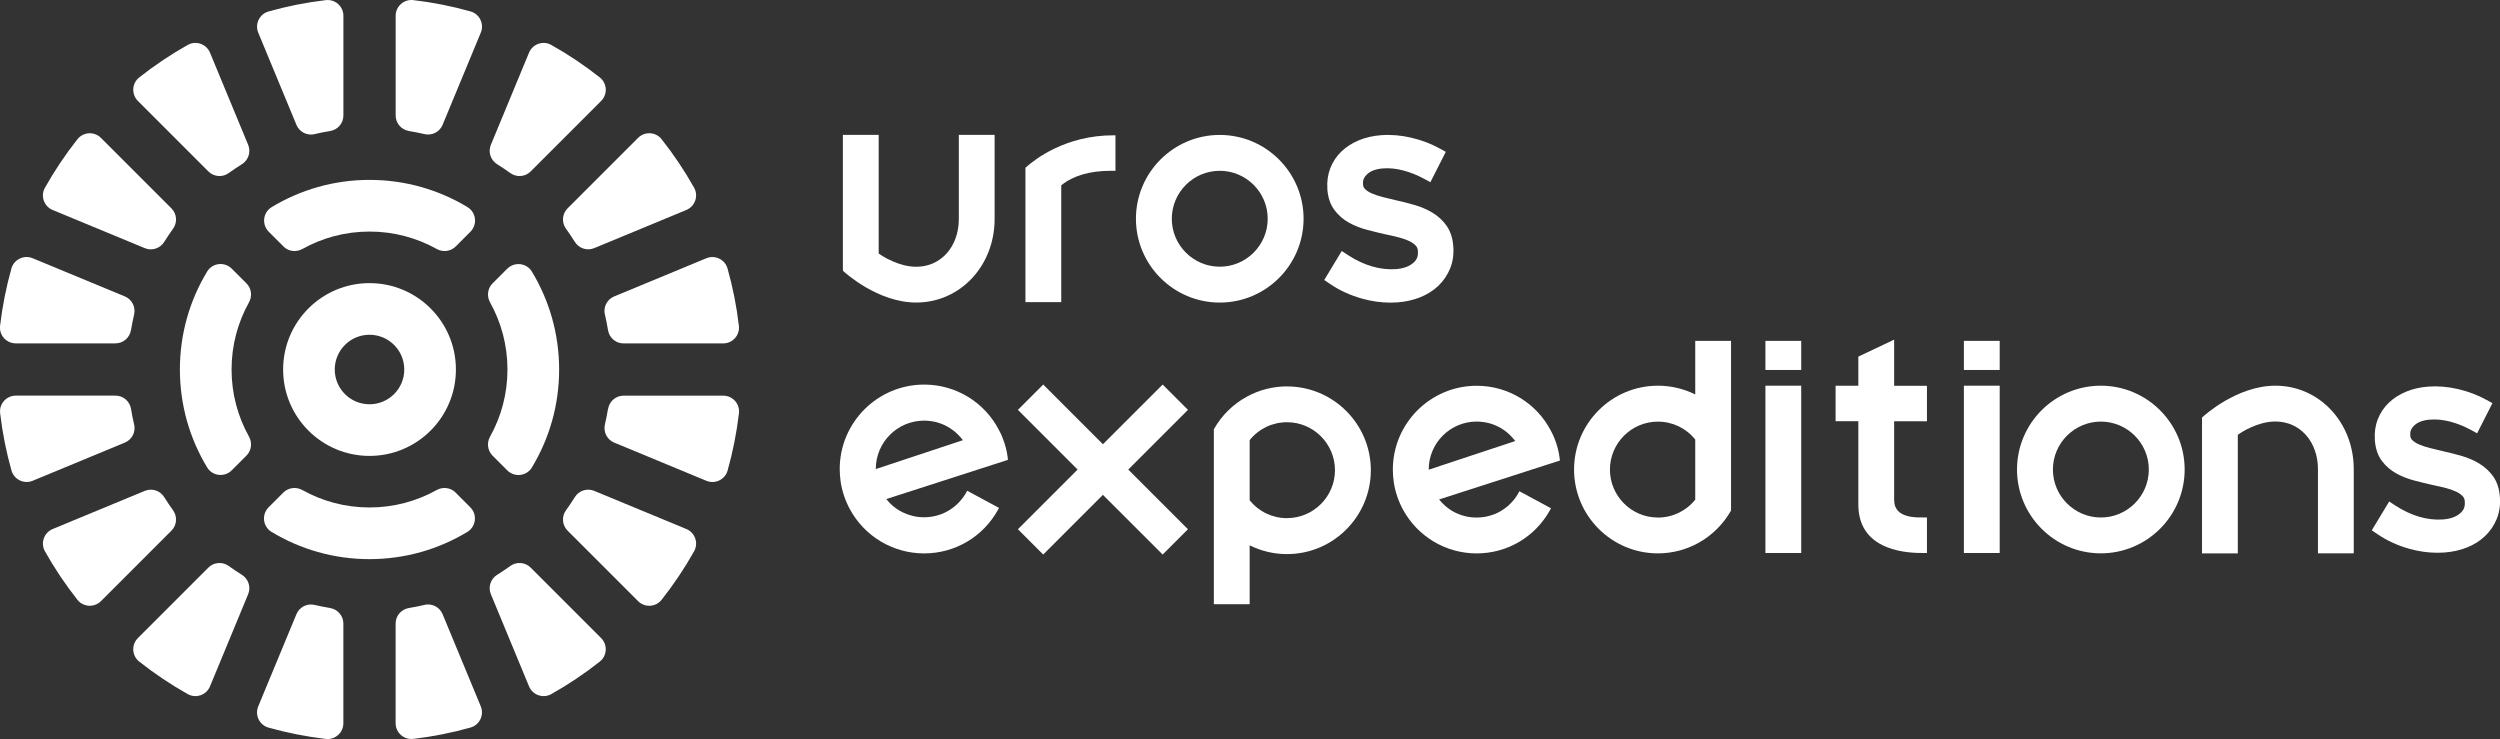 <svg viewBox="0 0 720 212.84" xmlns="http://www.w3.org/2000/svg" id="Layer_2">
  <rect x="0" y="0" width="720" height="212.84" fill="#333333" stroke="none"/>
  <defs>
    <style>
      .cls-1 {
        fill: #fff;
      }
    </style>
  </defs>
  <g id="Layer_1-2">
    <g id="Uros_Expeditions_White">
      <g>
        <g>
          <path d="M47.29,69.67c.81-1.3,1.66-2.56,2.55-3.8,1.3-1.81,1.11-4.28-.46-5.85l-20.31-20.31c-1.92-1.92-5.09-1.74-6.77.39-3.47,4.39-6.6,9.06-9.36,13.97-1.33,2.37-.28,5.37,2.23,6.41l26.54,10.99c2.05.85,4.4.08,5.58-1.8Z" class="cls-1"></path>
          <path d="M65.87,49.84c1.24-.89,2.5-1.74,3.8-2.55,1.88-1.17,2.65-3.53,1.8-5.58l-10.99-26.54c-1.04-2.51-4.05-3.56-6.41-2.23-4.91,2.76-9.58,5.89-13.97,9.36-2.13,1.68-2.3,4.85-.39,6.77l20.31,20.31c1.57,1.57,4.05,1.76,5.85.46Z" class="cls-1"></path>
          <path d="M37.73,95.09c.25-1.51.55-3.01.89-4.49.51-2.17-.61-4.38-2.67-5.23l-26.55-11c-2.51-1.04-5.37.34-6.11,2.95-1.5,5.34-2.6,10.86-3.27,16.5-.32,2.69,1.8,5.07,4.51,5.07h28.72c2.22,0,4.1-1.62,4.46-3.81Z" class="cls-1"></path>
          <path d="M143.17,47.29c1.3.81,2.56,1.66,3.8,2.55,1.81,1.3,4.28,1.11,5.85-.46l20.31-20.31c1.92-1.92,1.74-5.09-.39-6.77-4.39-3.47-9.06-6.6-13.97-9.36-2.37-1.33-5.37-.28-6.41,2.23l-10.99,26.54c-.85,2.05-.08,4.4,1.8,5.58Z" class="cls-1"></path>
          <path d="M183.77,39.7l-20.31,20.31c-1.57,1.57-1.76,4.05-.46,5.85.89,1.24,1.74,2.5,2.55,3.8,1.17,1.88,3.53,2.65,5.58,1.8l26.54-10.99c2.51-1.04,3.56-4.05,2.23-6.41-2.76-4.91-5.89-9.58-9.36-13.97-1.68-2.13-4.85-2.3-6.77-.39Z" class="cls-1"></path>
          <path d="M90.6,38.62c1.48-.35,2.97-.64,4.49-.89,2.19-.36,3.81-2.24,3.81-4.46V4.55c0-2.71-2.37-4.83-5.07-4.51-5.65.66-11.16,1.76-16.5,3.27-2.61.74-3.99,3.6-2.95,6.11l11,26.55c.85,2.05,3.06,3.17,5.23,2.67Z" class="cls-1"></path>
          <path d="M38.62,122.24c-.35-1.48-.64-2.98-.89-4.49-.36-2.19-2.24-3.81-4.46-3.81H4.55c-2.71,0-4.83,2.37-4.51,5.07.66,5.65,1.76,11.16,3.27,16.5.74,2.61,3.6,3.99,6.11,2.95l26.55-11c2.05-.85,3.17-3.06,2.67-5.23Z" class="cls-1"></path>
          <path d="M117.75,37.73c1.51.25,3.01.55,4.49.89,2.17.51,4.38-.61,5.23-2.67l11-26.55c1.04-2.51-.34-5.37-2.95-6.11-5.34-1.5-10.86-2.6-16.5-3.26-2.69-.32-5.07,1.8-5.07,4.51v28.72c0,2.22,1.62,4.1,3.81,4.46Z" class="cls-1"></path>
          <path d="M49.84,146.97c-.89-1.24-1.74-2.5-2.55-3.8-1.17-1.88-3.53-2.65-5.58-1.8l-26.54,10.99c-2.51,1.04-3.56,4.05-2.23,6.41,2.76,4.91,5.89,9.58,9.36,13.97,1.68,2.13,4.85,2.3,6.77.39l20.31-20.31c1.57-1.57,1.76-4.05.46-5.85Z" class="cls-1"></path>
          <path d="M175.11,117.75c-.25,1.51-.55,3.01-.89,4.49-.51,2.17.61,4.38,2.67,5.23l26.55,11c2.51,1.04,5.37-.34,6.11-2.95,1.5-5.34,2.6-10.86,3.27-16.5.32-2.69-1.8-5.07-4.51-5.07h-28.72c-2.22,0-4.1,1.62-4.46,3.81Z" class="cls-1"></path>
          <path d="M174.22,90.6c.35,1.48.64,2.98.89,4.49.36,2.19,2.24,3.81,4.46,3.81h28.72c2.71,0,4.83-2.37,4.51-5.07-.66-5.65-1.76-11.16-3.27-16.5-.74-2.61-3.6-3.99-6.11-2.95l-26.55,11c-2.05.85-3.17,3.06-2.67,5.23Z" class="cls-1"></path>
          <path d="M165.55,143.17c-.81,1.3-1.66,2.56-2.55,3.8-1.3,1.81-1.11,4.28.46,5.85l20.31,20.31c1.92,1.92,5.09,1.74,6.77-.39,3.47-4.39,6.6-9.06,9.36-13.97,1.33-2.37.28-5.37-2.23-6.41l-26.54-10.99c-2.05-.85-4.4-.08-5.58,1.8Z" class="cls-1"></path>
          <path d="M95.09,175.11c-1.51-.25-3.01-.55-4.49-.89-2.17-.51-4.38.61-5.23,2.67l-11,26.55c-1.04,2.51.34,5.37,2.95,6.11,5.34,1.5,10.86,2.6,16.5,3.26,2.69.32,5.07-1.8,5.07-4.51v-28.72c0-2.22-1.62-4.1-3.81-4.46Z" class="cls-1"></path>
          <path d="M146.97,163c-1.24.89-2.5,1.74-3.8,2.55-1.88,1.17-2.65,3.53-1.8,5.58l10.99,26.54c1.04,2.51,4.05,3.56,6.41,2.23,4.91-2.76,9.58-5.89,13.97-9.36,2.13-1.68,2.3-4.85.39-6.77l-20.31-20.31c-1.57-1.57-4.05-1.76-5.85-.46Z" class="cls-1"></path>
          <path d="M69.67,165.55c-1.3-.81-2.56-1.66-3.8-2.55-1.81-1.3-4.28-1.11-5.85.46l-20.31,20.31c-1.92,1.92-1.74,5.09.39,6.77,4.39,3.47,9.06,6.6,13.97,9.36,2.37,1.33,5.37.28,6.41-2.23l10.99-26.54c.85-2.05.08-4.4-1.8-5.58Z" class="cls-1"></path>
          <path d="M122.24,174.22c-1.48.35-2.97.64-4.49.89-2.19.36-3.81,2.24-3.81,4.46v28.72c0,2.71,2.37,4.83,5.07,4.51,5.65-.66,11.16-1.76,16.5-3.27,2.61-.74,3.99-3.6,2.95-6.11l-11-26.55c-.85-2.05-3.06-3.17-5.23-2.67Z" class="cls-1"></path>
        </g>
        <g>
          <path d="M146.1,77.37l-4.25,4.25c-1.45,1.45-1.71,3.68-.71,5.47,3.19,5.72,5.01,12.31,5.01,19.33s-1.82,13.61-5.01,19.33c-1,1.79-.74,4.02.71,5.47l4.25,4.25c2.07,2.07,5.56,1.68,7.08-.83,4.98-8.23,7.85-17.89,7.85-28.21s-2.87-19.98-7.85-28.21c-1.52-2.51-5.01-2.9-7.08-.83Z" class="cls-1"></path>
          <path d="M66.69,106.42c0-7.02,1.82-13.61,5.01-19.33,1-1.79.74-4.02-.71-5.47l-4.25-4.25c-2.07-2.07-5.56-1.68-7.08.83-4.98,8.23-7.85,17.89-7.85,28.21s2.87,19.98,7.85,28.21c1.52,2.51,5.01,2.9,7.08.83l4.25-4.25c1.45-1.45,1.71-3.68.71-5.47-3.19-5.72-5.01-12.31-5.01-19.33Z" class="cls-1"></path>
          <path d="M81.63,70.99c1.45,1.45,3.68,1.71,5.47.71,5.72-3.19,12.31-5.01,19.33-5.01s13.61,1.82,19.33,5.01c1.79,1,4.02.74,5.47-.71l4.25-4.25c2.07-2.07,1.68-5.56-.83-7.08-8.23-4.98-17.89-7.85-28.21-7.85s-19.98,2.87-28.21,7.85c-2.51,1.52-2.9,5.01-.83,7.08l4.25,4.25Z" class="cls-1"></path>
          <path d="M131.21,141.85c-1.45-1.45-3.68-1.71-5.47-.71-5.72,3.19-12.31,5.01-19.33,5.01s-13.61-1.82-19.33-5.01c-1.79-1-4.02-.74-5.47.71l-4.25,4.25c-2.07,2.07-1.68,5.56.83,7.08,8.23,4.98,17.89,7.85,28.21,7.85s19.98-2.87,28.21-7.85c2.51-1.52,2.91-5.01.83-7.08l-4.25-4.25Z" class="cls-1"></path>
        </g>
        <path d="M106.42,81.54c-13.74,0-24.88,11.14-24.88,24.88s11.14,24.88,24.88,24.88,24.88-11.14,24.88-24.88-11.14-24.88-24.88-24.88ZM106.42,116.43c-5.53,0-10.01-4.48-10.01-10.01s4.48-10.01,10.01-10.01,10.01,4.48,10.01,10.01-4.48,10.01-10.01,10.01Z" class="cls-1"></path>
      </g>
      <g>
        <path d="M276.14,38.86v24.21c0,7.98-5.15,13.76-12.26,13.76-5.06,0-9.73-3.05-10.82-3.81v-34.17h-10.31v39.1l.19.18c.4.37,9.84,9,20.94,9,12.66,0,22.57-10.57,22.57-24.07v-24.21h-10.31Z" class="cls-1"></path>
        <path d="M320.64,38.97c-13.82,0-22.65,6.96-25.1,9.16l-.21.18v38.71h10.31v-33.65s.02-.01.03-.02c3.41-2.76,8.2-4.16,14.22-4.16h1.36v-10.22h-.6Z" class="cls-1"></path>
        <path d="M418.53,70.97v-.17c-.18-2.29-.83-4.25-1.94-5.82-1.05-1.48-2.41-2.74-4.04-3.72-1.53-.92-3.23-1.66-5.06-2.2-1.72-.5-3.44-.94-5.13-1.31-1.44-.33-2.82-.66-4.15-1-1.21-.31-2.31-.68-3.25-1.1-.79-.36-1.43-.78-1.89-1.27-.32-.34-.48-.72-.52-1.23v-.16c-.09-1.11.28-1.99,1.21-2.84,1.02-.95,2.57-1.5,4.58-1.65,1.83-.14,3.76.06,5.75.58,2.05.54,4.05,1.33,5.95,2.36l1.91,1.03,4.44-8.74-1.8-.99c-2.45-1.35-5.17-2.38-8.09-3.07-2.93-.7-5.86-.95-8.7-.74-2.29.17-4.44.65-6.37,1.44-1.98.81-3.69,1.9-5.09,3.24-1.43,1.37-2.51,3-3.22,4.84-.71,1.84-.99,3.85-.84,5.96v.17c.19,2.38.88,4.38,2.07,5.95,1.12,1.49,2.53,2.71,4.19,3.62,1.55.86,3.29,1.54,5.16,2.04,1.71.45,3.45.88,5.2,1.27,1.38.28,2.71.59,3.96.91,1.17.31,2.22.68,3.12,1.12.76.37,1.38.82,1.82,1.33.33.38.5.83.55,1.41v.16c.12,1.42-.3,2.45-1.35,3.34-1.19,1.02-2.86,1.61-4.96,1.77-2.26.17-4.57-.09-6.87-.77-2.34-.68-4.67-1.77-6.91-3.24l-1.84-1.2-5.04,8.35,1.66,1.13c2.73,1.86,5.84,3.29,9.25,4.24,2.73.76,5.46,1.15,8.13,1.15.67,0,1.34-.02,2-.07,2.34-.17,4.53-.66,6.51-1.44,2.04-.81,3.8-1.91,5.25-3.28,1.47-1.39,2.62-3.05,3.41-4.94.81-1.92,1.13-4.09.96-6.44Z" class="cls-1"></path>
        <path d="M351.29,38.86c-13.31,0-24.14,10.83-24.14,24.14s10.83,24.14,24.14,24.14,24.14-10.83,24.14-24.14-10.83-24.14-24.14-24.14ZM365.1,63c0,7.61-6.2,13.81-13.81,13.81s-13.81-6.2-13.81-13.81,6.2-13.81,13.81-13.81,13.81,6.2,13.81,13.81Z" class="cls-1"></path>
        <path d="M449.2,132.12c-.24-2.03-.76-4.04-1.56-5.98-.21-.52-.5-1.2-.87-1.86l-.07-.14c-4.15-8.04-12.36-13.04-21.42-13.04-13.31,0-24.14,10.83-24.14,24.14,0,1.18.09,2.39.26,3.59.41,2.73,1.29,5.38,2.62,7.86,4.23,7.83,12.37,12.69,21.25,12.69s16.88-4.78,21.13-12.47l.29-.53-9.11-4.91-.28.54c-.17.32-.36.64-.57.94h0c-.3.44-.6.86-.97,1.27-.17.21-.35.4-.56.61-.4.43-.86.85-1.37,1.25-.21.17-.44.34-.67.5l-.19.13c-.19.14-.4.26-.63.4-.26.16-.52.3-.77.44l-.88.42c-.24.08-.46.17-.81.3-.25.09-.51.16-.89.27-.31.09-.61.16-.9.23-1.18.24-2.39.32-3.63.26-.33-.02-.65-.04-1.01-.09-.17-.01-.33-.04-.58-.09-.23-.04-.47-.08-.7-.13-.99-.23-1.97-.57-2.9-1.01-.43-.2-.82-.42-1.06-.56l-.17-.12c-.32-.2-.65-.41-.97-.67-.38-.27-.74-.57-1.06-.87l-.52-.51c-.1-.09-.17-.16-.29-.3-.17-.17-.32-.35-.48-.54-.08-.1-.17-.2-.25-.3l34.79-11.21-.06-.49ZM411.47,135.27v-.05c0-7.62,6.2-13.81,13.81-13.81.27,0,.54.01.88.03.34.01.67.06,1.01.1.25.03.5.07.78.13.26.04.53.1.79.17,2.21.57,4.25,1.69,5.94,3.27.2.18.38.35.57.58.19.2.38.41.57.63.2.23.38.46.56.7l-24.91,8.25Z" class="cls-1"></path>
        <path d="M605.04,111.08c-13.31,0-24.14,10.83-24.14,24.14s10.83,24.14,24.14,24.14,24.14-10.83,24.14-24.14-10.83-24.14-24.14-24.14ZM618.86,135.23c0,7.62-6.2,13.81-13.81,13.81s-13.81-6.2-13.81-13.81,6.2-13.81,13.81-13.81,13.81,6.2,13.81,13.81Z" class="cls-1"></path>
        <path d="M655.31,111.08c-11.1,0-20.54,8.64-20.94,9l-.19.18v39.11h10.31v-34.17c1.09-.76,5.76-3.81,10.82-3.81,7.1,0,12.26,5.79,12.26,13.76v24.21h10.31v-24.21c0-13.5-9.91-24.07-22.57-24.07Z" class="cls-1"></path>
        <path d="M719.96,143.15v-.16c-.18-2.28-.82-4.23-1.93-5.79-1.05-1.48-2.4-2.72-4.01-3.7-1.52-.92-3.21-1.65-5.03-2.18-1.7-.49-3.41-.93-5.09-1.3-1.43-.33-2.8-.66-4.12-.99-1.21-.31-2.29-.67-3.23-1.09-.79-.35-1.42-.78-1.88-1.27-.32-.34-.48-.71-.51-1.21v-.16c-.09-1.1.28-1.97,1.2-2.82,1.02-.94,2.55-1.49,4.54-1.63,1.82-.13,3.75.06,5.71.57,2.02.53,4.01,1.32,5.9,2.34l1.9,1.03,4.41-8.68-1.79-.98c-2.43-1.34-5.13-2.37-8.03-3.05-2.95-.7-5.86-.94-8.64-.74-2.28.17-4.4.65-6.32,1.43-1.96.8-3.66,1.88-5.05,3.21-1.42,1.36-2.49,2.98-3.2,4.81-.71,1.83-.99,3.82-.83,5.92v.16c.19,2.36.87,4.35,2.05,5.91,1.11,1.48,2.51,2.69,4.16,3.59,1.54.85,3.27,1.53,5.13,2.02,1.73.46,3.47.88,5.17,1.26,1.34.27,2.66.58,3.93.9,1.17.31,2.21.68,3.1,1.11.76.37,1.37.82,1.81,1.32.33.38.5.82.54,1.4v.16c.12,1.41-.3,2.43-1.34,3.31-1.19,1.01-2.84,1.6-4.93,1.75-2.24.17-4.54-.09-6.81-.76-2.32-.68-4.63-1.76-6.86-3.21l-1.83-1.19-5.01,8.29,1.65,1.12c2.71,1.85,5.8,3.27,9.19,4.21,2.71.76,5.42,1.14,8.07,1.14.67,0,1.33-.02,1.98-.07,2.32-.17,4.5-.65,6.46-1.43,2.02-.79,3.77-1.89,5.22-3.26,1.46-1.38,2.6-3.03,3.38-4.9.8-1.91,1.12-4.06.95-6.39Z" class="cls-1"></path>
        <path d="M488.23,113.6c-3.32-1.65-7.01-2.52-10.76-2.52-13.31,0-24.14,10.84-24.14,24.15s10.83,24.14,24.14,24.14c4.09,0,8.12-1.04,11.65-3,3.89-2.15,7.12-5.33,9.34-9.2l.08-.14v-48.87h-10.31v15.44ZM477.47,149.05c-7.62,0-13.81-6.2-13.81-13.81s6.2-13.81,13.81-13.81c4.22,0,8.13,1.88,10.76,5.16v17.31c-2.63,3.28-6.54,5.16-10.76,5.16Z" class="cls-1"></path>
        <path d="M370.66,111.28c-4.08,0-8.11,1.04-11.65,3-3.9,2.15-7.13,5.33-9.34,9.2l-.08.14v50.38h10.31v-16.94c3.32,1.65,7.01,2.52,10.76,2.52,13.31,0,24.14-10.84,24.14-24.15s-10.83-24.14-24.14-24.14ZM370.66,149.23c-4.22,0-8.13-1.88-10.76-5.16v-17.31c2.63-3.28,6.54-5.16,10.76-5.16,7.62,0,13.81,6.2,13.81,13.81s-6.2,13.81-13.81,13.81Z" class="cls-1"></path>
        <polygon points="334.84 110.75 317.64 127.94 300.45 110.75 293.16 118.04 310.35 135.23 293.16 152.42 300.45 159.71 317.64 142.52 334.84 159.71 342.13 152.42 324.94 135.23 342.13 118.04 334.84 110.75" class="cls-1"></polygon>
        <rect height="48.18" width="10.31" y="111.08" x="565.6" class="cls-1"></rect>
        <rect height="8.38" width="10.31" y="98.17" x="565.6" class="cls-1"></rect>
        <rect height="48.18" width="10.31" y="111.08" x="508.44" class="cls-1"></rect>
        <polygon points="508.44 101.76 508.44 102.96 508.44 106.55 518.75 106.55 518.75 102.96 518.75 101.76 518.75 98.17 508.44 98.17 508.44 101.76" class="cls-1"></polygon>
        <path d="M545.51,97.82l-10.31,4.88v8.39h-6.55v10.22h6.55v23.96c0,5.96,2.74,10.09,8.14,12.28,4.16,1.69,8.76,1.72,10.91,1.72h.71v-10.25h-1.06c-1.72.03-5.27.08-7.15-1.77-.83-.82-1.24-1.92-1.24-3.34v-22.59h9.45v-10.22h-9.45v-13.27Z" class="cls-1"></path>
        <path d="M290.24,131.93c-.24-2.04-.77-4.07-1.57-6.02-.21-.53-.5-1.21-.88-1.88l-.07-.14c-4.18-8.1-12.45-13.13-21.57-13.13-13.4,0-24.31,10.9-24.31,24.31,0,1.19.09,2.4.26,3.62.41,2.75,1.3,5.42,2.64,7.91,4.25,7.88,12.45,12.78,21.4,12.78s17-4.81,21.28-12.56l.3-.54-9.18-4.95-.29.55c-.17.32-.36.65-.58.94h0c-.31.44-.61.86-.98,1.28-.17.21-.35.4-.56.62-.4.43-.87.86-1.38,1.26-.22.17-.45.35-.68.5l-.19.13c-.19.14-.4.26-.63.4-.26.16-.52.3-.78.44l-.88.43c-.23.08-.45.16-.68.25l-.13.05c-.25.09-.51.17-.89.28-.31.09-.62.16-.91.23-1.19.24-2.41.33-3.65.26-.33-.02-.66-.04-1.01-.09-.17-.01-.33-.04-.59-.09-.23-.04-.47-.08-.7-.14-1-.23-1.98-.57-2.93-1.02-.44-.2-.83-.42-1.07-.56l-.18-.12c-.33-.2-.65-.41-.98-.67-.39-.27-.75-.57-1.07-.87l-.53-.51c-.1-.09-.18-.17-.29-.31-.17-.17-.33-.35-.48-.54-.08-.1-.17-.2-.25-.3l35.03-11.29-.06-.5ZM252.23,135.1v-.05c0-7.67,6.24-13.91,13.91-13.91.27,0,.54.01.88.03.35.01.68.06,1.02.1.25.03.5.07.79.13.27.04.53.1.79.17,2.22.57,4.28,1.7,5.98,3.29.2.18.38.36.58.58.19.21.38.41.57.63.2.23.38.46.56.7l-25.09,8.32Z" class="cls-1"></path>
      </g>
    </g>
  </g>
</svg>